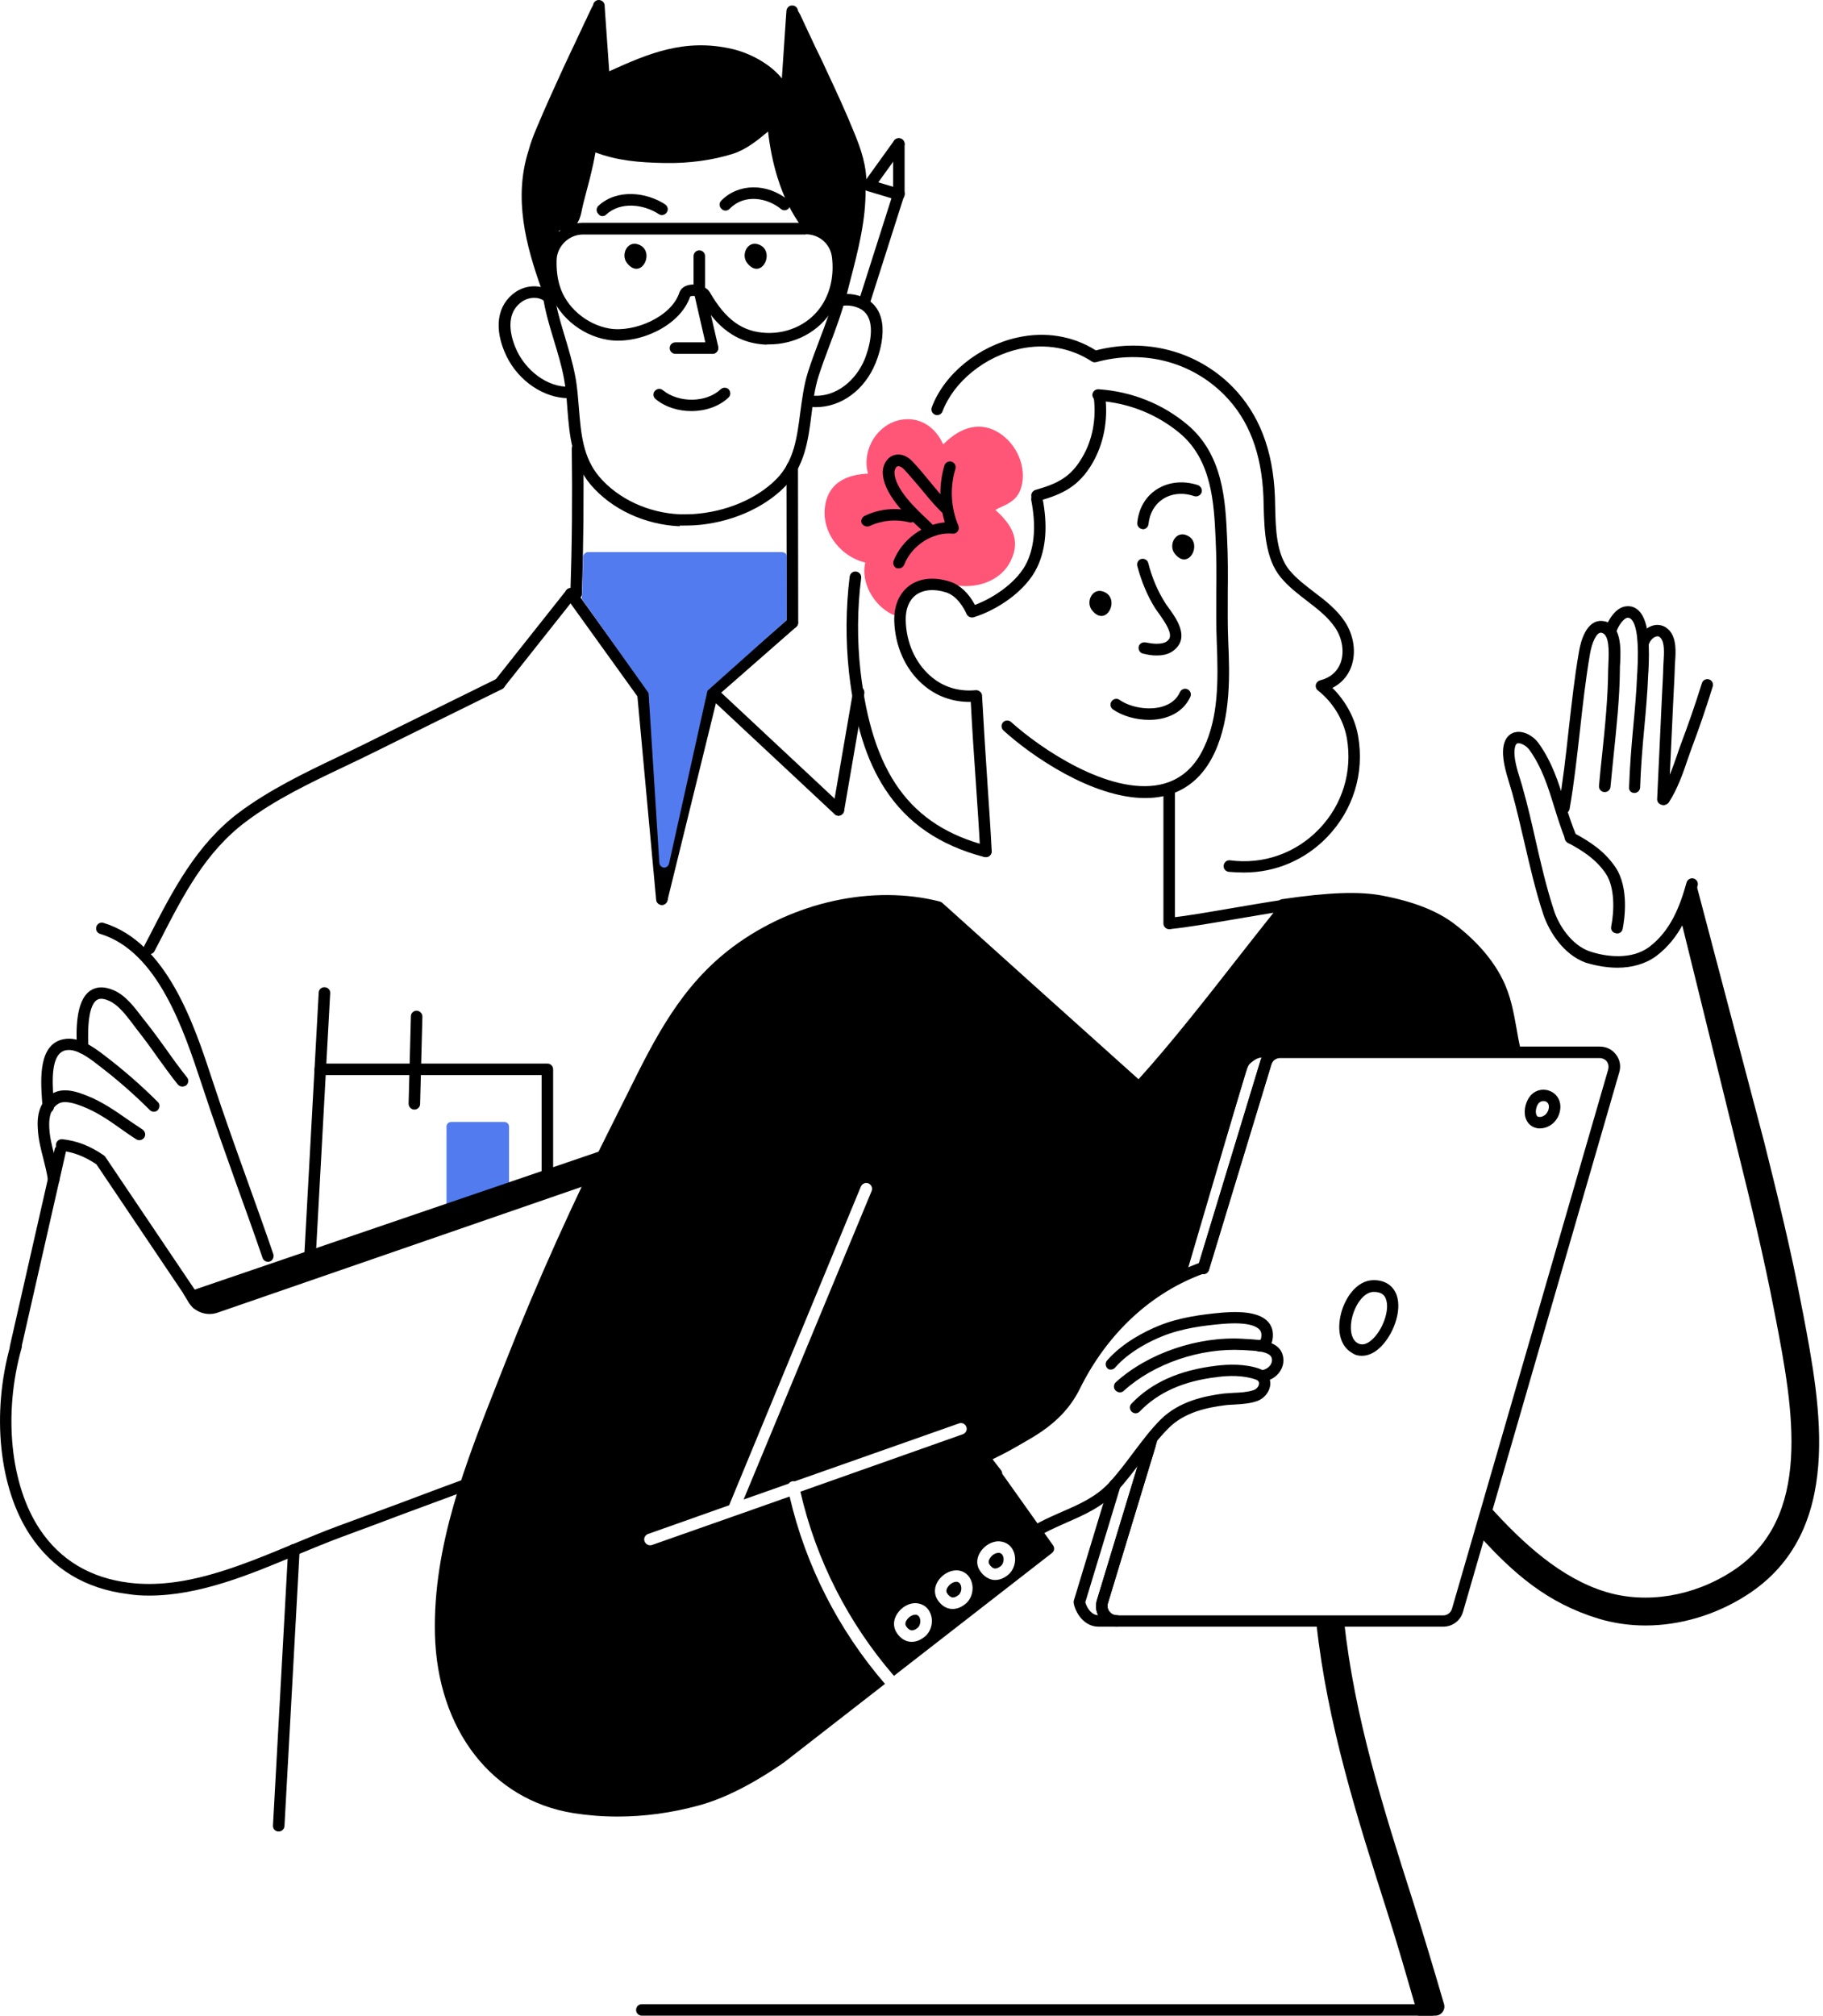 <svg width="351" height="388" viewBox="0 0 351 388" fill="none" xmlns="http://www.w3.org/2000/svg">
<path d="M215.027 313.118H277.916C279.642 313.118 281.191 311.967 281.678 310.286L311.773 206.415C312.127 205.22 311.906 203.981 311.153 203.007C310.401 201.989 309.25 201.458 308.011 201.458H246.45C244.679 201.458 243.175 202.564 242.688 204.246L230.65 243.856C230.473 244.431 230.783 245.051 231.402 245.228C231.978 245.405 232.597 245.095 232.774 244.476L244.812 204.866C245.033 204.158 245.697 203.671 246.45 203.671H308.011C308.542 203.671 309.073 203.936 309.383 204.335C309.693 204.777 309.781 205.308 309.648 205.839L279.554 309.71C279.332 310.418 278.669 310.949 277.916 310.949H215.027C214.452 310.949 213.965 310.684 213.611 310.241C213.257 309.799 213.168 309.223 213.301 308.692L222.728 277.624C222.905 277.049 222.595 276.429 221.976 276.252C221.4 276.075 220.781 276.385 220.604 277.004L211.177 308.117C210.823 309.356 211.088 310.595 211.841 311.613C212.637 312.543 213.788 313.118 215.027 313.118Z" fill="black"/>
<path d="M109.511 76.653C109.644 76.653 109.821 76.653 109.953 76.653C110.573 76.608 111.016 76.122 111.016 75.502C110.971 74.882 110.44 74.44 109.865 74.44C105.129 74.661 101.191 71.032 99.553 67.58C98.801 66.031 96.632 60.676 100.571 58.02C101.899 57.135 103.669 57.091 104.775 57.932C105.262 58.286 105.97 58.197 106.324 57.666C106.678 57.18 106.59 56.471 106.059 56.117C104.156 54.745 101.456 54.79 99.332 56.162C95.659 58.64 94.995 63.287 97.517 68.554C99.863 73.378 104.731 76.653 109.511 76.653Z" fill="black"/>
<path d="M239.543 167.954C245.606 167.954 251.315 165.52 255.564 161.094C260.565 155.872 262.734 148.835 261.494 141.71C260.919 138.302 259.105 134.938 256.538 132.416C258.219 131.575 259.459 130.203 260.122 128.477C261.185 125.689 260.698 122.281 258.883 119.581C257.334 117.28 255.121 115.554 252.997 113.961C251.271 112.633 249.589 111.35 248.306 109.801C245.739 106.747 245.606 101.79 245.518 97.409C245.518 96.789 245.473 96.214 245.473 95.594C245.119 86.61 242.42 79.706 237.33 74.484C230.515 67.579 220.69 64.968 210.997 67.447C206.572 64.659 201.261 63.773 195.906 64.968C188.426 66.606 181.788 72.005 179.398 78.422C179.177 78.998 179.486 79.617 180.062 79.839C180.637 80.06 181.257 79.75 181.478 79.175C183.647 73.466 189.621 68.597 196.393 67.137C201.305 66.075 206.218 66.96 210.201 69.571C210.466 69.748 210.776 69.792 211.086 69.704C220.159 67.225 229.364 69.615 235.737 76.032C240.472 80.812 242.907 87.23 243.261 95.638C243.261 96.214 243.305 96.789 243.305 97.409C243.438 101.923 243.57 107.543 246.624 111.173C248.085 112.943 249.899 114.315 251.669 115.687C253.749 117.28 255.697 118.785 257.069 120.82C258.485 122.901 258.883 125.6 258.087 127.68C257.423 129.362 256.095 130.468 254.192 130.955C253.794 131.044 253.44 131.398 253.351 131.796C253.263 132.195 253.395 132.637 253.749 132.903C256.626 135.16 258.706 138.568 259.326 142.108C260.432 148.525 258.485 154.898 253.971 159.59C249.501 164.236 243.261 166.449 236.843 165.608C236.224 165.52 235.693 165.963 235.604 166.582C235.516 167.202 235.958 167.733 236.578 167.821C237.551 167.91 238.525 167.954 239.543 167.954Z" fill="black"/>
<path d="M189.84 164.99C190.326 164.99 190.769 164.68 190.902 164.149C191.035 163.574 190.681 162.954 190.105 162.821C175.235 158.971 167.933 148.881 165.675 129.142C165.012 123.212 165.056 117.193 165.808 111.262C165.897 110.643 165.454 110.112 164.835 110.023C164.215 109.934 163.684 110.377 163.595 110.997C162.843 117.104 162.799 123.3 163.463 129.408C164.569 139.188 166.782 146.314 170.411 151.89C174.704 158.484 180.944 162.733 189.574 164.99C189.663 164.99 189.751 164.99 189.84 164.99Z" fill="black"/>
<path d="M158.764 98.56C158.852 95.285 160.401 91.479 167.128 91.169C166.465 88.824 166.951 86.168 168.5 84C170.271 81.61 172.97 80.371 175.803 80.769C178.281 81.123 180.405 82.849 181.6 85.549C185.141 81.964 188.903 81.167 192.311 83.291C195.851 85.504 197.71 90.019 196.648 93.736C195.984 96.126 194.302 96.878 192.886 97.542C192.443 97.719 192.045 97.941 191.647 98.162C194.523 100.729 196.648 103.738 194.656 107.854C192.62 112.147 187.619 113.342 183.813 112.634C183.194 112.501 182.53 112.59 181.822 112.634C181.468 112.678 181.069 112.722 180.671 112.722C179.388 112.767 178.104 113.386 176.821 114.094C176.157 114.448 175.493 114.802 175.139 115.333C174.962 115.555 174.829 115.82 174.696 116.13C174.519 116.44 174.342 116.838 174.121 117.192C173.634 117.945 173.015 118.387 172.395 118.387C172.174 118.387 171.997 118.343 171.775 118.254C168.323 116.617 165.668 112.191 166.597 108.297C162.083 107.19 158.675 103.03 158.764 98.56Z" fill="#FF5678"/>
<path d="M173.072 109.403C173.515 109.403 173.913 109.138 174.09 108.695C175.595 104.933 179.622 102.366 183.428 102.72C183.827 102.765 184.181 102.588 184.402 102.278C184.623 101.968 184.667 101.57 184.535 101.216C183.074 97.764 182.853 93.869 183.959 90.24C184.136 89.665 183.782 89.045 183.207 88.868C182.632 88.691 182.012 89.045 181.835 89.62C180.773 93.205 180.817 97.056 181.924 100.552C177.763 100.906 173.692 103.827 172.054 107.943C171.833 108.518 172.099 109.138 172.674 109.403C172.807 109.359 172.939 109.403 173.072 109.403Z" fill="black"/>
<path d="M189.835 164.99H189.879C190.499 164.945 190.941 164.414 190.941 163.839C190.72 159.413 190.41 155.076 190.1 150.429C189.746 145.074 189.392 139.542 189.082 133.921C189.082 133.612 188.95 133.346 188.684 133.125C188.463 132.948 188.153 132.815 187.843 132.859C184.48 133.169 181.426 132.195 179.036 130.027C176.204 127.504 174.478 123.654 174.389 119.405C174.345 117.237 175.009 115.555 176.336 114.537C177.797 113.475 179.921 113.298 182.222 114.05C184.303 114.758 185.542 116.971 186.117 118.21C186.338 118.697 186.914 118.963 187.445 118.83C191.782 117.502 197.491 113.917 199.748 109.093C201.43 105.464 201.74 101.127 200.722 95.861C200.589 95.241 200.014 94.887 199.438 94.975C198.819 95.108 198.465 95.683 198.553 96.259C199.483 101.083 199.217 104.977 197.757 108.164C196.031 111.881 191.516 115.024 187.71 116.44C186.515 114.183 184.834 112.59 182.931 111.97C179.921 110.996 177.044 111.262 175.053 112.767C173.15 114.183 172.132 116.573 172.176 119.449C172.309 124.273 174.256 128.743 177.576 131.664C180.187 134.01 183.417 135.161 186.914 135.116C187.179 140.383 187.533 145.517 187.887 150.562C188.197 155.165 188.507 159.546 188.728 163.928C188.773 164.547 189.259 164.99 189.835 164.99Z" fill="black"/>
<path d="M199.661 96.481C199.749 96.481 199.882 96.481 199.971 96.436C204.706 95.109 207.76 93.56 210.327 89.178C212.495 85.461 213.381 80.902 212.805 76.255C212.717 75.636 212.186 75.237 211.566 75.282C210.946 75.37 210.548 75.901 210.592 76.521C211.123 80.637 210.327 84.753 208.38 88.028C206.167 91.834 203.688 93.073 199.351 94.312C198.776 94.489 198.422 95.109 198.599 95.684C198.732 96.171 199.174 96.481 199.661 96.481Z" fill="black"/>
<path d="M220.464 153.616C221.614 153.616 222.721 153.528 223.783 153.306C228.297 152.377 231.705 149.545 233.874 144.853C237.06 137.994 236.75 129.629 236.485 123.477C236.352 120.379 236.396 117.237 236.396 114.183C236.441 110.687 236.44 107.102 236.263 103.562C235.954 96.392 235.511 87.497 228.563 81.699C223.783 77.716 217.897 75.37 211.524 74.928C210.904 74.883 210.373 75.37 210.329 75.945C210.285 76.565 210.772 77.096 211.347 77.14C217.277 77.539 222.721 79.707 227.147 83.381C233.343 88.559 233.741 96.923 234.051 103.65C234.228 107.147 234.228 110.687 234.183 114.139C234.183 117.193 234.139 120.379 234.272 123.522C234.582 131.178 234.582 137.949 231.838 143.836C229.979 147.863 227.102 150.253 223.296 151.049C213.427 153.041 200.238 144.013 194.662 138.967C194.219 138.569 193.511 138.613 193.113 139.056C192.715 139.498 192.759 140.206 193.202 140.605C198.512 145.473 210.329 153.616 220.464 153.616Z" fill="black"/>
<path d="M178.555 102.631C178.865 102.631 179.13 102.498 179.351 102.277C179.75 101.835 179.75 101.126 179.307 100.728L178.953 100.374C176.563 98.161 172.138 94.045 172.226 90.815C172.27 90.328 172.536 89.797 172.846 89.752C173.155 89.664 173.687 89.93 174.129 90.416C175.236 91.611 176.298 92.895 177.36 94.134C178.555 95.594 179.794 97.099 181.166 98.471C181.609 98.914 182.317 98.914 182.715 98.471C183.158 98.028 183.158 97.32 182.715 96.922C181.431 95.594 180.192 94.134 179.042 92.718C177.979 91.434 176.917 90.106 175.722 88.867C174.704 87.761 173.421 87.274 172.27 87.584C170.987 87.894 170.057 89.177 169.969 90.726C169.88 94.975 174.572 99.356 177.404 101.967L177.758 102.277C178.024 102.543 178.289 102.631 178.555 102.631Z" fill="black"/>
<path d="M166.954 101.348C167.131 101.348 167.264 101.304 167.441 101.26C169.787 100.153 172.531 99.888 175.098 100.552C175.673 100.684 176.292 100.33 176.425 99.755C176.558 99.18 176.204 98.56 175.629 98.427C172.531 97.631 169.3 97.941 166.467 99.312C165.936 99.578 165.671 100.242 165.936 100.773C166.158 101.127 166.556 101.348 166.954 101.348Z" fill="black"/>
<path d="M226.177 106.57C228.965 110.111 231.798 104.18 228.346 102.985C226.266 102.233 224.938 104.977 226.177 106.57Z" fill="black"/>
<path d="M210.247 117.457C213.036 120.997 215.868 115.067 212.416 113.872C210.292 113.12 209.008 115.864 210.247 117.457Z" fill="black"/>
<path d="M222.639 126.176C223.524 126.176 224.807 126.088 225.87 125.291C226.71 124.672 227.242 123.919 227.419 122.99C227.773 120.865 226.179 118.608 224.984 116.971C224.675 116.573 224.409 116.174 224.232 115.864C222.86 113.696 221.798 111.173 221.09 108.385C220.957 107.81 220.337 107.456 219.762 107.588C219.187 107.721 218.833 108.341 218.965 108.916C219.762 111.926 220.913 114.67 222.373 117.015C222.595 117.369 222.904 117.767 223.214 118.21C224.099 119.494 225.471 121.397 225.25 122.591C225.206 122.813 225.117 123.123 224.63 123.477C224.188 123.786 223.568 123.919 222.639 123.919C221.975 123.919 221.267 123.786 220.514 123.654C219.895 123.565 219.32 123.963 219.231 124.539C219.143 125.158 219.541 125.734 220.116 125.822C221.001 126.044 221.798 126.176 222.639 126.176Z" fill="black"/>
<path d="M221.263 138.568C222.325 138.568 223.343 138.436 224.272 138.17C226.574 137.506 228.255 136.134 229.185 134.143C229.45 133.567 229.185 132.948 228.654 132.682C228.078 132.417 227.459 132.682 227.193 133.213C226.574 134.63 225.379 135.559 223.697 136.046C221.174 136.754 217.722 136.223 215.554 134.718C215.067 134.364 214.359 134.497 214.005 135.028C213.651 135.515 213.784 136.223 214.315 136.577C216.173 137.86 218.785 138.568 221.263 138.568Z" fill="black"/>
<path d="M220.027 101.88C220.602 101.88 221.089 101.438 221.133 100.862C221.354 98.782 222.328 97.101 223.877 96.083C225.559 94.976 227.772 94.755 229.94 95.507C230.516 95.684 231.135 95.375 231.357 94.799C231.534 94.224 231.224 93.604 230.648 93.383C227.816 92.454 224.939 92.763 222.682 94.224C220.558 95.596 219.23 97.897 218.965 100.641C218.92 101.261 219.363 101.792 219.938 101.836C219.938 101.88 219.983 101.88 220.027 101.88Z" fill="black"/>
<path d="M225.112 178.843C225.732 178.843 226.219 178.356 226.219 177.736V151.802C226.219 151.182 225.732 150.695 225.112 150.695C224.493 150.695 224.006 151.182 224.006 151.802V177.736C224.006 178.356 224.493 178.843 225.112 178.843Z" fill="black"/>
<path d="M225.143 178.842C225.188 178.842 225.232 178.842 225.276 178.842C228.817 178.488 233.021 177.735 237.535 176.983C240.678 176.452 243.953 175.877 247.183 175.39C247.803 175.301 248.201 174.726 248.113 174.151C248.024 173.531 247.449 173.133 246.874 173.221C243.599 173.708 240.368 174.283 237.181 174.815C232.756 175.567 228.551 176.319 225.099 176.673C224.48 176.718 224.037 177.293 224.125 177.868C224.081 178.399 224.568 178.842 225.143 178.842Z" fill="black"/>
<path d="M253.474 312.631C255.554 331.794 261.352 350.028 266.973 367.642C269.053 374.148 271.088 381.273 273.036 388H276.355C277.506 388 278.347 386.894 278.037 385.788C276.178 379.415 273.921 371.891 272.062 366.005C266.264 347.859 260.821 330.688 258.785 312.056" fill="black"/>
<path d="M123.58 388H275.69C276.31 388 276.797 387.513 276.797 386.894C276.797 386.274 276.31 385.787 275.69 385.787H123.58C122.96 385.787 122.473 386.274 122.473 386.894C122.473 387.513 122.96 388 123.58 388Z" fill="black"/>
<path d="M148.061 66.296C153.106 66.296 157.709 63.817 160.231 59.701C162.09 56.692 162.843 53.107 162.4 49.257C161.913 45.628 158.815 42.884 155.142 42.884H112.257C108.318 42.884 105.132 45.982 104.954 49.921C104.91 51.912 105.132 53.815 105.618 55.497C107.079 60.542 111.682 64.525 116.992 65.41C122.701 66.384 130.889 62.932 132.881 57.09C133.013 57.002 133.412 56.913 133.898 57.002C134.43 57.09 134.695 57.312 134.739 57.4C137.041 61.427 140.581 66.03 147.485 66.34C147.662 66.296 147.884 66.296 148.061 66.296ZM155.142 45.097C157.753 45.097 159.877 46.955 160.187 49.522C160.585 52.842 159.966 55.984 158.373 58.551C156.16 62.136 152.044 64.26 147.574 64.083C142.971 63.906 139.74 61.56 136.687 56.294C136.023 55.143 134.341 54.656 133.058 54.789C131.907 54.922 131.11 55.453 130.801 56.338C129.252 61.029 122.082 64.039 117.346 63.242C112.921 62.49 108.938 59.082 107.743 54.922C107.3 53.461 107.123 51.824 107.167 50.053C107.256 47.354 109.557 45.141 112.257 45.141H155.142V45.097Z" fill="black"/>
<path d="M143.857 50.629C146.645 54.169 149.477 48.239 146.025 47.044C143.901 46.292 142.618 49.035 143.857 50.629Z" fill="black"/>
<path d="M120.716 50.629C123.504 54.169 126.337 48.239 122.885 47.044C120.76 46.292 119.477 49.035 120.716 50.629Z" fill="black"/>
<path d="M134.644 57.179C135.263 57.179 135.75 56.693 135.75 56.073V49.302C135.75 48.682 135.263 48.195 134.644 48.195C134.024 48.195 133.537 48.682 133.537 49.302V56.073C133.537 56.693 134.024 57.179 134.644 57.179Z" fill="black"/>
<path d="M137.18 68.11C137.269 68.11 137.357 68.11 137.446 68.066C138.021 67.933 138.42 67.314 138.287 66.738L135.764 55.807C135.631 55.232 135.056 54.833 134.437 54.966C133.861 55.099 133.463 55.718 133.596 56.294L136.118 67.269C136.207 67.756 136.694 68.11 137.18 68.11Z" fill="black"/>
<path d="M130.049 68.111H137.175C137.794 68.111 138.281 67.624 138.281 67.005C138.281 66.385 137.794 65.898 137.175 65.898H130.049C129.43 65.898 128.943 66.385 128.943 67.005C128.943 67.624 129.43 68.111 130.049 68.111Z" fill="black"/>
<path d="M133.146 79.131C135.802 79.131 138.457 78.246 140.272 76.519C140.714 76.121 140.714 75.413 140.316 74.971C139.918 74.528 139.21 74.528 138.767 74.926C136.023 77.537 130.712 77.626 127.614 75.103C127.127 74.705 126.464 74.793 126.065 75.28C125.667 75.767 125.755 76.431 126.242 76.829C128.101 78.378 130.624 79.131 133.146 79.131Z" fill="black"/>
<path d="M130.891 101.171C131.776 101.171 132.661 101.171 133.547 101.126C140.362 100.728 146.912 97.94 151.072 93.736C154.967 89.797 155.631 84.663 156.25 79.706C156.56 77.228 156.87 74.705 157.622 72.359C158.286 70.324 159.038 68.288 159.791 66.296C160.942 63.243 162.136 60.1 162.933 56.825C163.066 56.25 162.712 55.63 162.136 55.498C161.561 55.365 160.942 55.719 160.809 56.294C160.056 59.437 158.906 62.49 157.755 65.5C157.003 67.491 156.206 69.571 155.542 71.696C154.746 74.218 154.436 76.874 154.082 79.396C153.462 84.22 152.887 88.735 149.523 92.187C145.717 96.037 139.742 98.56 133.458 98.958C132.617 99.002 131.82 99.002 130.935 99.002C124.828 98.737 119.03 96.037 115.401 91.788C112.215 88.026 111.861 83.424 111.462 78.555C111.285 76.52 111.153 74.44 110.754 72.404C110.267 69.837 109.515 67.359 108.807 64.969C107.833 61.738 106.815 58.374 106.506 54.922C106.461 54.303 105.93 53.86 105.311 53.904C104.691 53.949 104.248 54.48 104.293 55.099C104.603 58.773 105.665 62.269 106.683 65.632C107.391 67.978 108.143 70.412 108.586 72.846C108.94 74.794 109.117 76.785 109.249 78.777C109.648 83.778 110.09 88.956 113.719 93.293C117.747 98.028 124.12 100.994 130.847 101.304C130.847 101.171 130.891 101.171 130.891 101.171Z" fill="black"/>
<path d="M115.981 41.602C116.246 41.602 116.512 41.513 116.733 41.292C119.521 38.725 123.991 39.344 126.824 41.203C127.311 41.557 128.019 41.425 128.373 40.893C128.727 40.407 128.594 39.698 128.063 39.344C124.522 36.999 118.813 36.291 115.228 39.61C114.786 40.008 114.742 40.716 115.184 41.159C115.405 41.469 115.671 41.602 115.981 41.602Z" fill="black"/>
<path d="M139.698 40.539C140.008 40.539 140.274 40.406 140.495 40.185C143.327 37.264 147.709 38.06 150.364 40.229C150.851 40.627 151.515 40.539 151.913 40.052C152.312 39.565 152.223 38.901 151.736 38.503C147.665 35.184 142.132 35.272 138.857 38.636C138.415 39.078 138.459 39.786 138.902 40.185C139.123 40.45 139.433 40.539 139.698 40.539Z" fill="black"/>
<path d="M157.042 78.379C161.954 78.379 166.468 75.104 168.593 69.881C169.478 67.713 171.868 60.455 166.823 57.534C164.964 56.516 162.662 56.294 160.671 56.958C160.095 57.135 159.786 57.799 159.963 58.374C160.14 58.95 160.804 59.26 161.379 59.083C162.751 58.596 164.388 58.773 165.716 59.481C169.301 61.561 167 67.846 166.513 69.085C164.919 73.023 161.025 76.741 155.98 76.121C155.36 76.033 154.829 76.476 154.74 77.095C154.652 77.715 155.094 78.246 155.714 78.334C156.201 78.334 156.599 78.379 157.042 78.379Z" fill="black"/>
<path d="M152.581 120.954C153.201 120.954 153.688 120.467 153.688 119.848L153.643 89.886C153.643 89.266 153.156 88.779 152.537 88.779C151.917 88.779 151.43 89.266 151.43 89.886L151.475 119.848C151.475 120.467 151.961 120.954 152.581 120.954Z" fill="black"/>
<path d="M110.928 115.422C111.503 115.422 112.034 114.936 112.034 114.36C112.344 105.066 112.432 95.64 112.3 86.346C112.3 85.726 111.813 85.239 111.193 85.239C110.574 85.239 110.087 85.77 110.087 86.346C110.22 95.64 110.131 105.022 109.821 114.272C109.821 114.891 110.264 115.422 110.928 115.422C110.883 115.422 110.928 115.422 110.928 115.422Z" fill="black"/>
<path d="M28.792 183.666C29.19 183.666 29.588 183.445 29.766 183.047C30.12 182.383 30.429 181.763 30.784 181.1C35.298 172.292 39.546 164.016 47.336 158.174C53.045 153.882 59.639 150.739 66.056 147.686C68.092 146.712 70.172 145.738 72.208 144.72C75.571 143.039 79.997 140.87 84.467 138.657C88.893 136.489 93.363 134.276 96.682 132.638C97.213 132.373 97.434 131.709 97.169 131.134C96.903 130.602 96.239 130.381 95.664 130.647C92.345 132.284 87.875 134.497 83.449 136.666C78.979 138.878 74.553 141.047 71.19 142.729C69.154 143.747 67.118 144.72 65.082 145.694C58.577 148.792 51.894 152.023 46.008 156.404C37.82 162.556 33.218 171.496 28.792 180.126C28.438 180.79 28.128 181.409 27.774 182.073C27.509 182.604 27.686 183.268 28.261 183.578C28.438 183.622 28.615 183.666 28.792 183.666Z" fill="black"/>
<path d="M137.222 134.409C137.487 134.409 137.753 134.321 137.93 134.144L153.287 120.69C153.729 120.292 153.774 119.583 153.375 119.141C152.977 118.698 152.269 118.654 151.826 119.052L136.469 132.506C136.027 132.905 135.982 133.613 136.381 134.055C136.602 134.277 136.912 134.409 137.222 134.409Z" fill="black"/>
<path d="M127.442 174.195C127.929 174.195 128.371 173.841 128.504 173.354L138.285 133.567C138.417 132.992 138.063 132.373 137.488 132.24C136.913 132.107 136.293 132.461 136.16 133.036L126.38 172.823C126.247 173.399 126.601 174.018 127.176 174.151C127.265 174.195 127.353 174.195 127.442 174.195Z" fill="black"/>
<path d="M161.433 157.024C161.743 157.024 162.009 156.891 162.23 156.67C162.628 156.227 162.628 155.519 162.186 155.121L137.977 132.505C137.535 132.107 136.827 132.107 136.428 132.55C136.03 132.992 136.03 133.7 136.472 134.099L160.681 156.714C160.902 156.935 161.168 157.024 161.433 157.024Z" fill="black"/>
<path d="M161.416 157.023C161.947 157.023 162.434 156.625 162.523 156.094L166.417 133.478C166.506 132.859 166.108 132.283 165.532 132.195C164.913 132.106 164.337 132.505 164.249 133.08L160.354 155.695C160.266 156.315 160.664 156.89 161.239 156.979C161.284 157.023 161.372 157.023 161.416 157.023Z" fill="black"/>
<path d="M127.437 174.194C127.482 174.194 127.526 174.194 127.526 174.194C128.145 174.15 128.588 173.619 128.544 172.999L124.915 133.611C124.871 132.991 124.339 132.549 123.72 132.593C123.1 132.637 122.658 133.168 122.702 133.788L126.331 173.176C126.375 173.752 126.862 174.194 127.437 174.194Z" fill="black"/>
<path d="M96.137 132.726C96.446 132.726 96.8 132.593 97.022 132.328L110.741 115.023C111.14 114.537 111.051 113.829 110.564 113.474C110.077 113.076 109.369 113.165 109.015 113.652L95.296 130.956C94.897 131.443 94.986 132.151 95.473 132.505C95.65 132.638 95.915 132.726 96.137 132.726Z" fill="black"/>
<path d="M123.808 134.806C124.029 134.806 124.251 134.717 124.472 134.585C124.959 134.231 125.092 133.522 124.737 133.036L110.797 113.651C110.442 113.164 109.734 113.032 109.248 113.386C108.761 113.74 108.628 114.448 108.982 114.935L122.923 134.319C123.144 134.629 123.454 134.806 123.808 134.806Z" fill="black"/>
<path d="M51.568 242.883C51.701 242.883 51.789 242.883 51.922 242.838C52.497 242.661 52.807 241.998 52.63 241.422C51.037 236.775 49.355 232.084 47.718 227.526C45.416 221.108 43.026 214.47 40.858 207.831C37.406 197.298 32.139 181.366 19.924 177.648C19.349 177.471 18.729 177.781 18.552 178.4C18.375 178.976 18.685 179.595 19.305 179.772C30.413 183.136 35.414 198.405 38.778 208.539C40.946 215.178 43.336 221.816 45.637 228.278C47.275 232.792 48.957 237.483 50.55 242.13C50.683 242.573 51.125 242.883 51.568 242.883Z" fill="black"/>
<path d="M10.374 228.144C10.418 228.144 10.462 228.144 10.507 228.144C11.126 228.055 11.525 227.524 11.436 226.905C11.215 225.444 10.861 223.94 10.507 222.523C10.02 220.665 9.577 218.894 9.489 217.124C9.356 214.823 9.887 213.318 11.215 212.477C12.454 211.68 14.711 212.521 15.862 212.964C18.606 214.026 20.996 215.663 23.474 217.434C24.359 218.053 25.288 218.717 26.218 219.293C26.749 219.647 27.413 219.47 27.767 218.983C28.121 218.452 27.944 217.788 27.457 217.434C26.572 216.858 25.643 216.195 24.757 215.619C22.235 213.849 19.624 212.034 16.658 210.884C15.109 210.264 12.188 209.158 9.976 210.574C7.984 211.857 7.055 214.07 7.276 217.212C7.364 219.204 7.851 221.151 8.338 223.01C8.692 224.426 9.046 225.798 9.223 227.126C9.356 227.746 9.843 228.144 10.374 228.144Z" fill="black"/>
<path d="M9.277 214.204C9.941 214.204 10.383 213.673 10.383 213.054C10.383 212.611 10.339 212.08 10.295 211.46C10.074 208.185 9.72 202.742 12.685 202.166C14.676 201.768 17.11 203.627 18.837 204.955L19.058 205.132C22.598 207.831 25.873 210.708 28.839 213.673C29.281 214.116 29.989 214.116 30.388 213.673C30.786 213.231 30.83 212.522 30.388 212.124C27.378 209.115 24.015 206.149 20.43 203.406L20.209 203.228C18.217 201.724 15.252 199.422 12.242 200.042C7.418 200.971 7.817 207.654 8.082 211.637C8.126 212.213 8.171 212.744 8.171 213.142C8.171 213.717 8.702 214.204 9.277 214.204Z" fill="black"/>
<path d="M35.122 209.159C35.343 209.159 35.609 209.07 35.83 208.938C36.317 208.539 36.405 207.875 36.007 207.389C34.635 205.663 33.307 203.848 32.068 202.078C30.785 200.307 29.457 198.449 28.041 196.678C27.775 196.369 27.51 196.015 27.244 195.66C25.784 193.757 24.146 191.589 21.889 190.615C20.119 189.863 18.614 189.863 17.375 190.704C14.454 192.695 14.675 198.758 14.808 201.679V201.768C14.852 202.388 15.339 202.83 15.959 202.83C16.578 202.786 17.065 202.299 17.021 201.679V201.591C16.932 199.688 16.711 193.846 18.614 192.518C18.835 192.385 19.455 191.943 21.004 192.651C22.73 193.403 24.19 195.306 25.474 196.988C25.739 197.342 26.005 197.696 26.27 198.05C27.642 199.776 28.97 201.591 30.209 203.361C31.493 205.131 32.821 206.99 34.237 208.761C34.458 209.026 34.812 209.159 35.122 209.159Z" fill="black"/>
<path d="M53.665 352.55C54.24 352.55 54.727 352.108 54.772 351.488L57.693 298.38C57.737 297.76 57.25 297.229 56.63 297.229C56.011 297.185 55.48 297.672 55.48 298.292L52.559 351.4C52.514 352.019 53.001 352.55 53.621 352.55H53.665Z" fill="black"/>
<path d="M59.592 244.696C60.168 244.696 60.654 244.254 60.699 243.634L63.575 191.19C63.62 190.57 63.133 190.039 62.513 190.039C61.894 189.995 61.362 190.481 61.362 191.101L58.486 243.545C58.442 244.165 58.928 244.696 59.548 244.696H59.592Z" fill="black"/>
<path d="M28.664 307.142C38.401 307.142 47.96 303.159 57.254 299.264C60.175 298.069 62.919 296.918 65.663 295.9C69.734 294.396 73.806 292.891 77.878 291.342C81.949 289.837 86.021 288.332 90.093 286.828C90.668 286.606 90.978 285.987 90.756 285.412C90.535 284.836 89.915 284.526 89.34 284.748C85.269 286.252 81.197 287.757 77.125 289.306C73.054 290.811 68.982 292.316 64.91 293.82C62.122 294.838 59.334 296.033 56.413 297.228C46.057 301.521 35.347 305.991 24.814 304.663C17.378 303.734 11.581 300.282 7.642 294.351C1.977 285.81 0.605 272.135 4.146 259.521C4.323 258.946 3.969 258.326 3.393 258.149C2.818 257.972 2.198 258.326 2.021 258.902C-1.696 272.134 -0.192 286.518 5.827 295.546C10.12 302.008 16.449 305.814 24.548 306.832C25.876 307.053 27.248 307.142 28.664 307.142Z" fill="black"/>
<path d="M3.035 260.32C3.522 260.32 4.009 259.965 4.097 259.479L12.683 221.728C12.816 221.152 12.462 220.533 11.842 220.4C11.267 220.267 10.647 220.621 10.515 221.241L1.929 258.992C1.796 259.567 2.15 260.187 2.77 260.32C2.858 260.32 2.947 260.32 3.035 260.32Z" fill="black"/>
<path d="M37.99 252.087C38.211 252.087 38.432 252.042 38.609 251.91C39.096 251.556 39.229 250.892 38.919 250.361L20.287 222.7C20.199 222.567 20.11 222.479 19.977 222.39C17.278 220.532 14.799 219.602 12.011 219.292C11.392 219.248 10.86 219.646 10.772 220.266C10.683 220.886 11.126 221.417 11.746 221.505C14.135 221.771 16.215 222.567 18.561 224.116L37.06 251.6C37.282 251.91 37.636 252.087 37.99 252.087Z" fill="black"/>
<path d="M112.233 107.292C112.272 106.743 112.703 106.278 113.212 106.278H150.456C151.004 106.278 151.484 106.531 151.484 107.122C151.484 108.809 151.48 119.328 151.48 119.328L136.209 132.975L128.826 166.206C128.708 166.671 128.316 167.009 127.886 167.009H127.846C127.376 166.967 126.984 166.586 126.945 166.08L124.878 133.406L112.025 115.303C112.025 115.303 112.281 109.141 112.233 107.292Z" fill="#527BEF"/>
<path d="M105.394 228.985C106.013 228.985 106.5 228.498 106.5 227.879V205.839C106.5 205.219 106.013 204.732 105.394 204.732H61.668C61.048 204.732 60.561 205.219 60.561 205.839C60.561 206.458 61.048 206.945 61.668 206.945H104.287V227.879C104.287 228.498 104.774 228.985 105.394 228.985Z" fill="black"/>
<path d="M79.779 213.583C80.399 213.583 80.886 213.096 80.886 212.521L81.328 195.703C81.328 195.084 80.841 194.597 80.266 194.553C80.266 194.553 80.266 194.553 80.222 194.553C79.602 194.553 79.115 195.04 79.115 195.615L78.673 212.433C78.673 213.052 79.16 213.583 79.779 213.583Z" fill="black"/>
<path d="M86.855 215.973H97.123C97.609 215.973 98.008 216.371 98.008 216.858V230.71C98.008 231.197 97.609 231.595 97.123 231.595C96.724 231.595 96.415 231.33 96.282 230.976L87.74 233.941V234.251C87.74 234.738 87.342 235.136 86.855 235.136C86.368 235.136 85.97 234.738 85.97 234.251V216.858C85.97 216.371 86.368 215.973 86.855 215.973Z" fill="#527BEF"/>
<path d="M115.667 221.549L35.296 248.988L36.27 250.626C37.421 252.573 39.81 253.414 41.935 252.661L115.977 227.081" fill="black"/>
<path d="M166.289 59.57C166.776 59.57 167.174 59.26 167.351 58.817L174.122 37.574C174.299 36.999 173.989 36.379 173.414 36.202C172.839 36.025 172.219 36.335 172.042 36.91L165.271 58.154C165.094 58.729 165.404 59.348 165.979 59.525C166.067 59.57 166.156 59.57 166.289 59.57Z" fill="black"/>
<path d="M173.065 38.328C173.685 38.328 174.172 37.841 174.172 37.221V27.706C174.172 27.086 173.685 26.6 173.065 26.6C172.446 26.6 171.959 27.086 171.959 27.706V37.221C171.959 37.841 172.446 38.328 173.065 38.328Z" fill="black"/>
<path d="M167.49 36.556C167.844 36.556 168.154 36.379 168.375 36.114L173.952 28.369C174.306 27.882 174.217 27.174 173.686 26.82C173.199 26.466 172.491 26.554 172.137 27.085L166.561 34.83C166.207 35.317 166.295 36.025 166.826 36.379C167.048 36.468 167.269 36.556 167.49 36.556Z" fill="black"/>
<path d="M173.064 38.548C173.551 38.548 173.993 38.238 174.126 37.752C174.303 37.176 173.949 36.557 173.374 36.38L167.488 34.609C166.912 34.432 166.293 34.786 166.116 35.362C165.939 35.937 166.293 36.557 166.868 36.734L172.754 38.504C172.843 38.548 172.975 38.548 173.064 38.548Z" fill="black"/>
<path d="M176.63 313.383C176.188 313.737 175.789 313.87 175.435 313.826C175.081 313.737 174.683 313.428 174.417 312.941C174.196 312.542 174.417 312.056 174.594 311.834C174.949 311.259 175.657 310.816 176.232 310.816H176.276C176.409 310.816 176.896 310.861 177.117 311.525C177.338 312.188 177.117 313.029 176.63 313.383Z" fill="black"/>
<path d="M192.263 298.911H192.308C192.44 298.911 192.927 298.955 193.148 299.619C193.37 300.283 193.148 301.124 192.662 301.478C192.219 301.832 191.821 301.965 191.467 301.921C191.113 301.832 190.714 301.522 190.449 301.035C190.227 300.637 190.449 300.15 190.626 299.929C190.98 299.309 191.688 298.911 192.263 298.911Z" fill="black"/>
<path d="M184.521 307.054C184.078 307.408 183.68 307.541 183.326 307.497C182.972 307.408 182.574 307.098 182.308 306.612C182.087 306.213 182.308 305.726 182.485 305.505C182.839 304.93 183.547 304.487 184.123 304.487H184.167C184.3 304.487 184.786 304.532 185.008 305.195C185.229 305.859 185.008 306.7 184.521 307.054Z" fill="black"/>
<path d="M95.867 265.896C96.354 264.701 96.796 263.506 97.283 262.311C103.346 246.866 110.56 230.845 118.748 214.647C119.411 213.275 120.12 211.947 120.783 210.575C126.094 199.865 131.095 189.73 141.186 182.206C152.825 173.576 168.05 170.257 180.928 173.532C181.106 173.576 181.238 173.665 181.371 173.753L182.123 174.417C194.648 185.703 207.306 197.077 219.211 207.743C225.407 200.927 232.399 191.987 238.595 184.065C241.162 180.79 243.596 177.692 245.898 174.815V174.196C245.898 173.665 246.296 173.178 246.827 173.089C255.811 171.762 261.83 171.54 266.3 172.426C272.23 173.576 276.789 175.347 280.108 177.913C284.18 181.011 287.366 184.641 289.269 188.447C290.863 191.589 291.438 194.864 292.013 198.095C292.234 199.422 292.5 200.839 292.81 202.21C292.898 202.52 292.81 202.874 292.589 203.14C292.367 203.405 292.057 203.538 291.703 203.538H249.305C248.509 203.538 247.668 203.494 246.871 203.405C245.234 203.273 243.729 203.184 242.268 203.538C240.808 203.936 240.233 205.043 239.613 207.167L228.151 246.158C228.106 246.29 228.018 246.467 227.929 246.556C227.841 246.689 227.708 246.777 227.575 246.821C219.255 250.982 212.439 258.018 207.881 267.224C207.438 268.109 206.907 268.994 206.243 269.879C206.199 269.923 206.199 269.923 206.155 269.968L202.924 273.42C202.88 273.464 202.88 273.464 202.836 273.508C199.915 276.075 195.976 278.554 191.108 280.899L192.745 283.024C192.878 283.201 192.966 283.422 192.966 283.687L202.747 297.451C203.101 297.938 203.013 298.602 202.526 298.956L172.121 322.589C163.314 312.41 157.118 300.239 154.109 287.139L185.398 276.075C185.974 275.854 186.284 275.234 186.062 274.659C185.841 274.084 185.221 273.774 184.646 273.995L153.002 285.148C152.825 285.104 152.693 285.104 152.516 285.148C152.25 285.192 152.029 285.369 151.852 285.59L143.177 288.644L167.828 229.251C168.05 228.676 167.784 228.056 167.209 227.791C166.634 227.57 166.014 227.835 165.748 228.411L140.389 289.751L124.767 295.283C124.191 295.504 123.881 296.124 124.103 296.699C124.28 297.141 124.678 297.451 125.165 297.451C125.298 297.451 125.43 297.451 125.519 297.407L141.496 291.786C141.54 291.786 141.584 291.742 141.628 291.742L152.029 288.069C155.127 301.39 161.455 313.782 170.395 324.138L151.099 339.141L151.055 339.186C144.948 343.434 139.416 346.222 134.503 347.55C129.325 348.966 124.058 349.674 118.925 349.674C116.004 349.674 113.171 349.453 110.383 349.011C94.716 346.488 84.227 332.99 83.74 314.579C83.342 297.54 89.715 281.475 95.867 265.896ZM188.496 302.054C188.496 302.098 188.496 302.098 188.496 302.054C189.116 303.16 190.045 303.868 191.063 304.09C191.24 304.134 191.417 304.134 191.639 304.134C192.302 304.134 193.143 303.913 194.029 303.205C195.223 302.275 195.755 300.505 195.268 298.956C194.869 297.628 193.807 296.787 192.435 296.699C191.063 296.61 189.603 297.451 188.762 298.735C188.054 299.841 187.965 301.036 188.496 302.054ZM179.247 310.861C178.848 309.533 177.786 308.693 176.414 308.604C175.042 308.515 173.582 309.356 172.741 310.64C172.033 311.746 171.944 312.941 172.475 314.003C173.051 315.066 173.98 315.818 174.998 315.995C175.175 316.039 175.352 316.039 175.573 316.039C176.237 316.039 177.078 315.818 177.963 315.11C179.202 314.18 179.734 312.41 179.247 310.861ZM184.292 302.275C182.92 302.231 181.46 303.028 180.619 304.311C179.911 305.417 179.822 306.612 180.353 307.675C180.928 308.737 181.858 309.489 182.876 309.666C183.053 309.71 183.23 309.71 183.451 309.71C184.115 309.71 184.956 309.489 185.841 308.781C187.036 307.852 187.567 306.081 187.08 304.532C186.682 303.205 185.62 302.364 184.292 302.275Z" fill="black"/>
<path d="M311.415 186.277C314.247 186.277 316.858 185.525 318.85 184.064C323.585 180.524 325.533 175.213 326.86 170.477C327.037 169.902 326.683 169.282 326.108 169.105C325.533 168.928 324.913 169.282 324.736 169.858C323.453 174.461 321.682 179.152 317.522 182.294C314.247 184.728 309.423 184.286 305.971 183.091C302.652 181.896 300.129 178.222 299.156 175.124C297.695 170.654 296.633 166.007 295.615 161.538C294.907 158.395 294.155 155.12 293.269 151.978C293.137 151.447 292.96 150.872 292.783 150.296C292.119 148.216 291.322 145.649 291.676 143.923C291.765 143.436 291.942 143.127 292.207 143.082C292.783 142.95 293.889 143.569 294.42 144.277C296.854 147.641 298.005 151.314 299.2 155.165C299.864 157.289 300.528 159.502 301.457 161.715C301.678 162.29 302.342 162.555 302.917 162.29C303.493 162.069 303.758 161.405 303.493 160.829C302.608 158.705 301.944 156.581 301.28 154.501C300.085 150.65 298.846 146.667 296.19 142.994C295.261 141.71 293.358 140.56 291.72 140.958C291.057 141.091 289.906 141.622 289.508 143.525C289.065 145.782 289.95 148.659 290.658 150.96C290.835 151.535 291.012 152.111 291.145 152.598C292.03 155.74 292.738 158.971 293.491 162.113C294.553 166.671 295.615 171.363 297.12 175.921C298.226 179.285 301.014 183.754 305.307 185.303C307.343 185.923 309.467 186.277 311.415 186.277Z" fill="black"/>
<path d="M311.368 179.682C311.899 179.682 312.342 179.328 312.43 178.796C312.784 177.026 313.714 170.875 311.014 166.891C308.934 163.882 306.279 162.067 302.871 160.253C302.34 159.987 301.676 160.164 301.366 160.695C301.101 161.227 301.278 161.89 301.809 162.2C304.907 163.838 307.341 165.475 309.155 168.131C310.926 170.742 310.837 175.256 310.218 178.354C310.085 178.974 310.483 179.549 311.103 179.637C311.235 179.682 311.28 179.682 311.368 179.682Z" fill="black"/>
<path d="M301.099 156.67C301.63 156.67 302.073 156.272 302.206 155.74C303.091 150.739 303.622 145.65 304.197 140.693C304.728 135.781 305.304 130.735 306.145 125.823C306.499 123.743 307.384 121.707 308.269 121.795C309.951 121.973 309.774 125.646 309.685 127.637C309.685 128.08 309.641 128.478 309.641 128.788C309.597 134.364 309.021 140.029 308.446 145.473C308.225 147.376 308.048 149.367 307.871 151.271C307.826 151.89 308.269 152.421 308.889 152.465C309.508 152.51 310.039 152.067 310.083 151.448C310.261 149.5 310.482 147.553 310.659 145.65C311.234 140.118 311.854 134.409 311.898 128.744C311.898 128.434 311.898 128.08 311.942 127.682C312.075 124.982 312.296 119.892 308.534 119.538C305.437 119.229 304.33 123.521 304.02 125.425C303.135 130.426 302.604 135.515 302.029 140.472C301.498 145.384 300.922 150.43 300.081 155.342C299.993 155.962 300.391 156.537 300.967 156.626C300.967 156.67 301.055 156.67 301.099 156.67Z" fill="black"/>
<path d="M314.682 152.643C315.258 152.643 315.789 152.156 315.789 151.581C315.921 147.73 316.231 143.88 316.585 140.162C316.895 136.843 317.205 133.391 317.338 129.939C317.338 129.806 317.338 129.585 317.382 129.364C317.603 124.982 317.647 119.671 315.567 117.591C314.904 116.928 314.107 116.618 313.177 116.706C311.009 116.839 309.504 119.627 309.106 120.955C308.929 121.53 309.283 122.15 309.858 122.327C310.434 122.504 311.053 122.15 311.23 121.574C311.584 120.468 312.646 118.963 313.355 118.919C313.62 118.919 313.841 118.963 314.063 119.185C315.169 120.247 315.567 123.655 315.258 129.231C315.258 129.496 315.213 129.673 315.213 129.85C315.081 133.214 314.771 136.666 314.461 139.941C314.107 143.703 313.797 147.597 313.664 151.492C313.576 152.112 314.018 152.643 314.682 152.643Z" fill="black"/>
<path d="M320.175 154.987C320.75 154.987 321.237 154.545 321.281 153.925C321.547 148.26 321.812 142.551 322.078 136.842C322.122 135.913 322.166 134.983 322.211 134.054C322.299 132.107 322.432 130.115 322.476 128.124C322.476 127.902 322.521 127.681 322.521 127.415C322.653 125.557 322.83 122.99 321.458 121.396C320.662 120.511 319.644 120.157 318.582 120.334C317.254 120.556 316.015 121.662 315.484 123.078C315.262 123.654 315.528 124.273 316.103 124.494C316.679 124.716 317.298 124.45 317.519 123.875C317.785 123.211 318.405 122.591 318.98 122.503C319.201 122.459 319.467 122.459 319.777 122.857C320.529 123.742 320.396 125.778 320.308 127.238C320.308 127.504 320.263 127.769 320.263 127.991C320.219 129.982 320.086 131.974 319.998 133.921C319.954 134.851 319.909 135.78 319.865 136.709C319.6 142.418 319.334 148.128 319.068 153.792C319.024 154.412 319.511 154.899 320.131 154.943C320.131 154.987 320.175 154.987 320.175 154.987Z" fill="black"/>
<path d="M320.388 154.942C320.742 154.942 321.096 154.765 321.318 154.456C322.999 151.844 324.061 148.835 325.035 145.914C325.256 145.25 325.522 144.586 325.743 143.923C327.159 140.161 328.487 136.31 329.771 132.15C329.948 131.575 329.638 130.955 329.062 130.778C328.487 130.601 327.868 130.911 327.691 131.486C326.407 135.602 325.079 139.408 323.663 143.17C323.398 143.834 323.176 144.542 322.955 145.206C321.981 147.994 320.963 150.871 319.459 153.261C319.149 153.792 319.282 154.456 319.813 154.81C319.99 154.898 320.167 154.942 320.388 154.942Z" fill="black"/>
<path d="M284.682 295.457C291.454 302.981 298.004 308.602 307.74 311.567C310.661 312.452 313.715 312.895 316.813 312.895C323.496 312.895 330.4 310.859 336.374 307.009C355.183 294.882 350.537 270.629 347.173 252.882L346.863 251.333C344.872 240.756 342.26 230.179 339.694 219.911L326.505 169.856L323.097 174.857L334.516 221.194C337.038 231.374 339.605 241.907 341.597 252.307L341.906 253.856C345.181 270.983 349.253 292.315 333.453 302.494C325.974 307.318 316.946 308.779 309.201 306.433C300.571 303.822 293.18 297.051 286.807 289.97" fill="black"/>
<path d="M226.79 246.953C227.277 246.953 227.72 246.643 227.853 246.156L240.289 205.086C241.395 204.024 242.192 203.581 242.9 203.581C242.811 203.758 242.723 203.935 242.679 204.156L230.641 243.766C230.464 244.342 230.774 244.961 231.393 245.138C231.968 245.315 232.588 245.005 232.765 244.386L244.803 204.776C245.024 204.068 245.688 203.581 246.44 203.581C247.06 203.581 247.547 203.094 247.547 202.475C247.547 201.855 247.06 201.368 246.44 201.368H242.9C241.174 201.368 239.802 202.475 238.563 203.67C238.43 203.802 238.341 203.979 238.253 204.156L225.728 245.492C225.551 246.068 225.861 246.687 226.481 246.864C226.569 246.953 226.702 246.953 226.79 246.953Z" fill="black"/>
<path d="M211.485 313.118H215.026C215.645 313.118 216.132 312.631 216.132 312.012C216.132 311.392 215.645 310.905 215.026 310.905C214.451 310.905 213.964 310.64 213.61 310.197C213.256 309.755 213.167 309.179 213.3 308.648L222.505 278.376C222.682 277.801 222.373 277.182 221.753 277.004C221.178 276.827 220.558 277.137 220.381 277.757L211.176 308.073C210.91 309.046 210.999 310.064 211.441 310.905C210.246 310.905 209.317 309.666 208.963 308.427L215.734 286.121C215.911 285.546 215.601 284.926 214.982 284.749C214.406 284.572 213.787 284.882 213.61 285.502L206.75 308.117C206.706 308.294 206.706 308.471 206.75 308.692C207.192 310.772 208.918 313.118 211.485 313.118Z" fill="black"/>
<path d="M197.054 297.452C197.275 297.452 197.541 297.363 197.762 297.23C200.019 295.46 202.586 294.309 205.286 293.114C208.738 291.61 212.278 290.061 215.111 287.007C216.837 285.148 218.342 283.112 219.846 281.165C221.44 278.996 223.121 276.784 225.024 274.881C228.078 271.827 232.415 270.942 235.867 270.499C236.443 270.411 237.062 270.411 237.682 270.366C239.098 270.278 240.559 270.189 241.886 269.747C243.435 269.26 244.542 267.844 244.586 266.339C244.586 265.011 243.789 263.949 242.462 263.462C239.673 262.489 236.443 262.621 234.23 262.887C227.104 263.728 221.749 266.118 217.855 270.189C217.412 270.632 217.456 271.34 217.899 271.738C218.342 272.181 219.05 272.137 219.448 271.694C222.989 268.021 227.901 265.808 234.495 265.056C236.487 264.79 239.364 264.701 241.754 265.542C242.417 265.764 242.417 266.162 242.417 266.295C242.417 266.782 242.019 267.401 241.267 267.622C240.16 267.977 238.833 268.065 237.593 268.109C236.974 268.154 236.31 268.198 235.646 268.242C231.84 268.729 227.016 269.747 223.475 273.243C221.44 275.279 219.758 277.58 218.076 279.793C216.66 281.696 215.155 283.688 213.518 285.458C210.995 288.158 207.808 289.574 204.401 291.034C201.701 292.229 198.869 293.468 196.39 295.416C195.903 295.814 195.815 296.478 196.213 296.965C196.39 297.319 196.744 297.452 197.054 297.452Z" fill="black"/>
<path d="M215.634 268.02C215.9 268.02 216.165 267.931 216.387 267.71C222.14 262.488 231.08 259.434 239.267 259.876C239.489 259.876 239.754 259.921 240.02 259.921C241.746 260.009 244.711 260.142 244.888 261.558C245.065 262.576 244.18 263.461 243.25 263.682C242.675 263.815 242.277 264.435 242.41 265.01C242.542 265.586 243.162 265.984 243.737 265.851C245.95 265.32 247.411 263.284 247.057 261.248C246.57 258.062 242.498 257.885 240.064 257.752C239.798 257.752 239.533 257.708 239.356 257.708C230.637 257.177 220.989 260.496 214.838 266.072C214.395 266.471 214.351 267.179 214.749 267.621C215.015 267.887 215.324 268.02 215.634 268.02Z" fill="black"/>
<path d="M213.872 263.639C214.182 263.639 214.492 263.506 214.713 263.24C217.457 260.098 221.573 258.107 223.786 257.222C227.592 255.673 231.841 255.141 235.514 254.832C240.427 254.433 241.976 255.363 242.507 255.938C242.728 256.204 242.993 256.602 242.816 257.576C242.772 257.797 242.639 257.974 242.551 257.974C241.931 257.974 241.444 258.461 241.444 259.08C241.444 259.7 241.931 260.187 242.551 260.187C243.702 260.187 244.719 259.257 244.985 258.018C245.339 256.248 244.764 255.141 244.188 254.478C242.772 252.884 239.895 252.309 235.381 252.663C231.531 253.017 227.105 253.548 223.034 255.23C220.644 256.204 216.218 258.372 213.164 261.868C212.766 262.311 212.81 263.019 213.253 263.417C213.341 263.55 213.607 263.639 213.872 263.639Z" fill="black"/>
<path d="M188.291 281.696C188.424 281.696 188.601 281.651 188.734 281.607C189.353 281.342 189.929 281.076 190.548 280.766C197.32 277.757 204.312 274.615 207.897 267.356C213.208 256.602 221.749 248.724 231.928 245.095C232.504 244.874 232.814 244.254 232.592 243.679C232.371 243.104 231.751 242.794 231.176 243.015C220.466 246.821 211.482 255.097 205.905 266.338C202.675 272.888 196.346 275.721 189.663 278.73C189.044 278.996 188.424 279.261 187.849 279.571C187.273 279.837 187.052 280.501 187.318 281.032C187.45 281.474 187.893 281.696 188.291 281.696Z" fill="black"/>
<path d="M262.196 260.983C263.303 260.983 264.409 260.54 265.471 259.611C268.082 257.354 270.074 252.441 268.879 249.21C268.171 247.396 266.578 246.378 264.409 246.422C261.267 246.467 259.01 249.742 258.213 252.795C257.328 256.247 258.125 259.168 260.293 260.407C260.913 260.85 261.532 260.983 262.196 260.983ZM264.498 248.679C266.135 248.679 266.622 249.432 266.843 250.051C267.64 252.131 266.224 256.115 264.055 257.973C263.081 258.814 262.196 258.991 261.4 258.549C259.983 257.752 259.851 255.362 260.382 253.415C261.001 251.069 262.595 248.724 264.453 248.679C264.453 248.679 264.453 248.679 264.498 248.679Z" fill="black"/>
<path d="M296.454 217.211C297.472 217.211 298.402 216.813 299.154 216.105C299.995 215.264 300.438 214.158 300.438 213.007C300.438 211.635 299.597 210.396 298.269 209.953C296.897 209.466 295.436 209.909 294.551 211.06C293.578 212.343 293.268 214.29 293.887 215.574C294.33 216.548 295.215 217.123 296.277 217.211C296.322 217.211 296.366 217.211 296.454 217.211ZM297.162 211.945C297.34 211.945 297.472 211.989 297.517 211.989C297.694 212.033 298.225 212.299 298.225 213.007C298.225 213.582 298.003 214.113 297.605 214.512C297.34 214.733 296.941 215.043 296.366 214.999C296.056 214.999 295.923 214.866 295.835 214.644C295.569 214.069 295.746 213.007 296.233 212.387C296.543 212.033 296.897 211.945 297.162 211.945Z" fill="black"/>
<path d="M101.766 28.988C102.164 27.483 102.739 26.023 103.315 24.651C105.041 20.535 106.944 16.375 108.714 12.525C109.201 11.507 109.643 10.533 110.13 9.515C110.617 8.542 111.06 7.524 111.546 6.506C111.812 5.975 112.033 5.488 112.255 5.001C112.476 4.514 112.697 4.027 112.963 3.541C113.095 3.187 113.273 2.832 113.45 2.478C113.538 2.301 113.627 2.124 113.671 1.992C113.759 1.815 113.848 1.682 113.936 1.46C114.025 1.328 114.158 1.062 114.202 0.974C114.246 0.443 114.733 0 115.264 0C115.884 0 116.37 0.443 116.415 1.018L116.503 2.434C116.769 6.152 117.034 9.914 117.3 13.72C124.735 10.356 131.772 7.302 140.977 9.427C144.252 10.179 148.235 12.215 150.537 15.092C150.802 11.108 151.068 7.17 151.333 3.275L151.422 2.08C151.466 1.505 151.953 1.018 152.573 1.062C153.104 1.062 153.591 1.505 153.635 2.036C153.679 2.169 153.812 2.39 153.9 2.523C153.989 2.7 154.122 2.877 154.166 3.009C154.254 3.186 154.299 3.364 154.387 3.496C154.564 3.85 154.697 4.204 154.874 4.558C155.095 5.045 155.361 5.576 155.582 6.063C155.803 6.55 156.025 7.037 156.29 7.568C156.733 8.542 157.22 9.559 157.706 10.533C158.193 11.551 158.68 12.525 159.123 13.543C160.937 17.393 162.84 21.509 164.522 25.669C165.761 28.678 166.912 31.998 166.823 35.715C166.823 35.937 166.735 36.114 166.646 36.291C166.779 42.265 165.142 48.505 163.725 53.949C163.416 55.188 163.106 56.383 162.796 57.578C162.663 58.065 162.221 58.419 161.734 58.419C161.645 58.419 161.557 58.419 161.468 58.375C160.893 58.242 160.495 57.622 160.672 57.047C160.937 56.029 161.203 54.923 161.468 53.816C161.114 53.639 160.849 53.285 160.849 52.887C160.672 50.054 160.096 47.222 159.034 44.478L155.449 44.434C155.095 44.434 154.785 44.257 154.608 43.991C150.094 38.149 148.457 30.449 147.881 25.315C145.89 26.997 143.633 28.811 141.11 29.608C137.171 30.847 132.613 31.467 128.01 31.378C122.832 31.29 118.805 30.891 114.644 29.342C114.556 29.962 114.379 30.714 114.202 31.644C113.759 33.679 113.14 36.069 112.653 37.84C112.387 38.858 112.166 39.743 112.122 40.008C111.546 43.106 110.794 44.301 107.652 44.345C106.9 46.735 106.634 49.302 106.855 51.825C106.855 51.913 106.855 52.002 106.855 52.09L106.413 55.454C106.324 55.941 105.926 56.339 105.439 56.428C104.908 56.472 104.465 56.162 104.288 55.719C101.235 47.222 98.845 38.105 101.766 28.988Z" fill="black"/>
</svg>
